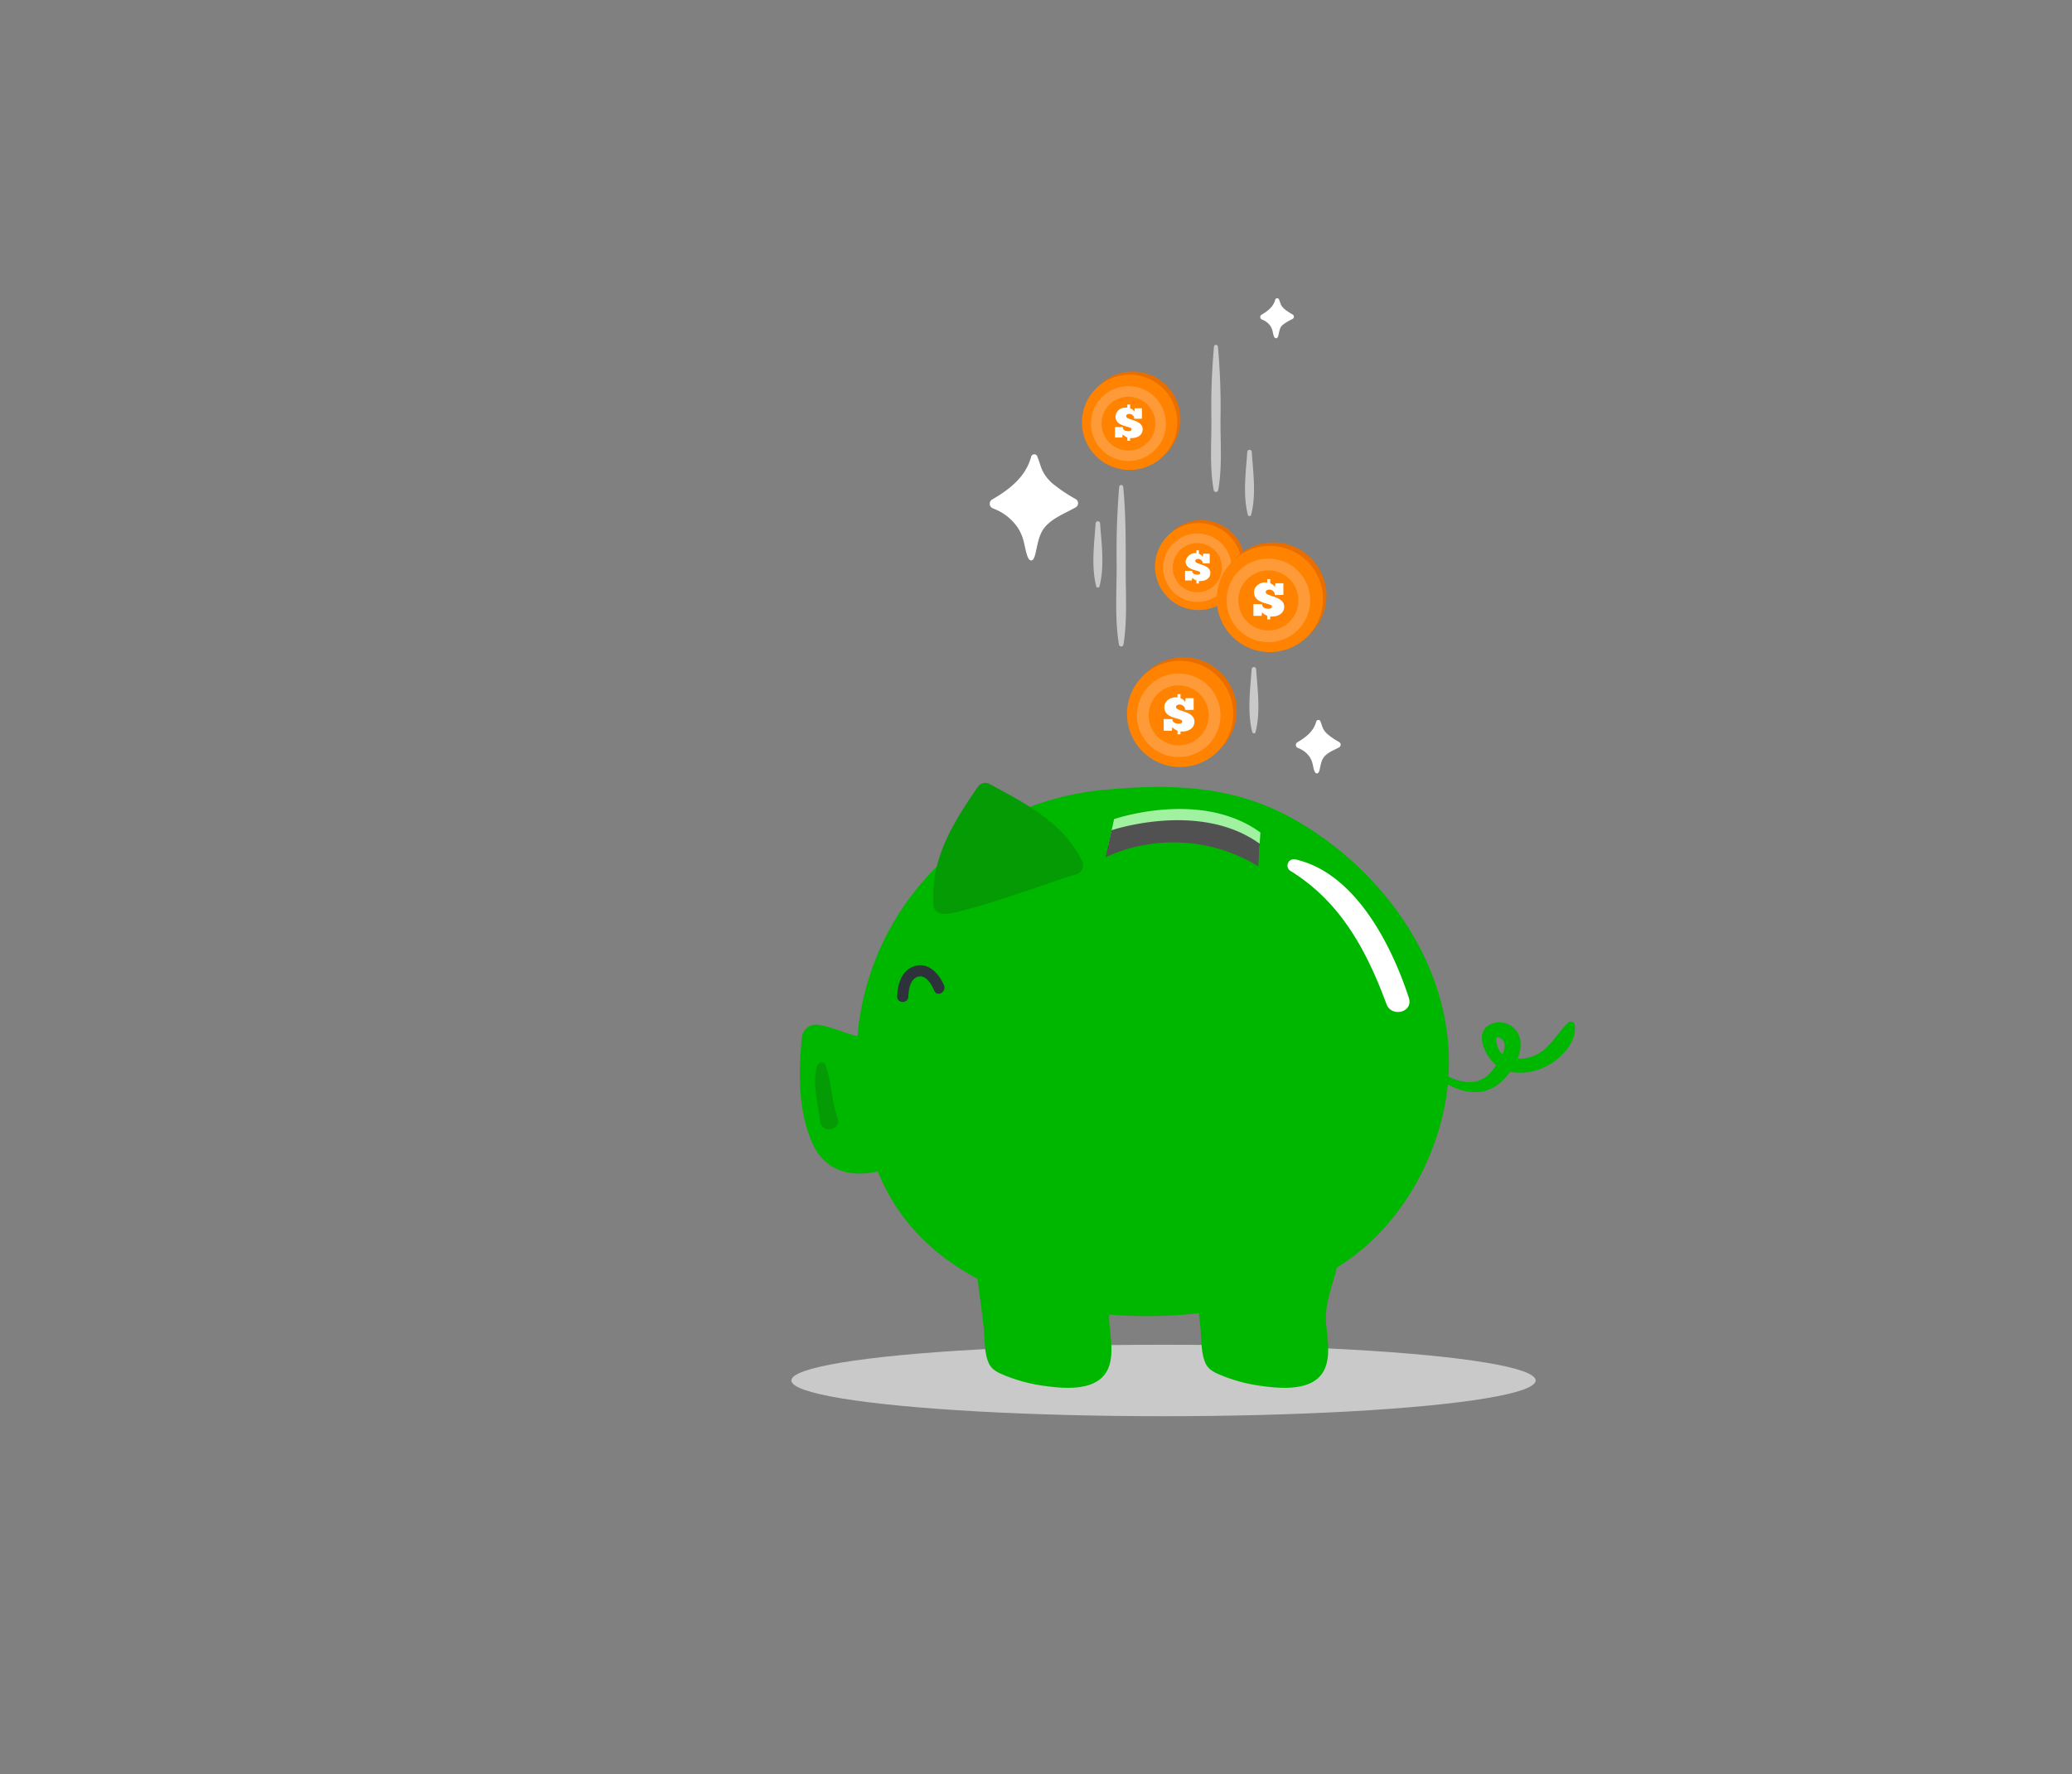 <svg id="Capa_8" data-name="Capa 8" xmlns="http://www.w3.org/2000/svg" viewBox="0 0 739.05 632.93"><rect x="0" y="0" width="739.05" height="632.93" fill="#808080" stroke="none"/><defs><style>.cls-1{fill:#e86e00;}.cls-2{fill:#ff8300;}.cls-3{opacity:0.5;}.cls-4{fill:#ffb171;}.cls-12,.cls-5{fill:#fff;}.cls-6{fill:#c9c9c9;}.cls-7{fill:#00b700;}.cls-8{fill:#2e333b;}.cls-9{fill:#059b05;}.cls-10{fill:#a0f2a0;}.cls-11{fill:#515151;}.cls-12{stroke:#fff;stroke-miterlimit:10;}</style></defs><title>12Mesa de trabajo 1</title><path class="cls-1" d="M444.05,201.1a15.51,15.51,0,1,1-15.51-15.51,15.5,15.5,0,0,1,15.51,15.51Z"/><path class="cls-2" d="M443,202.13a15.51,15.51,0,1,1-15.51-15.51A15.5,15.5,0,0,1,443,202.13Z"/><g class="cls-3"><path class="cls-4" d="M427.09,214.75a12.2,12.2,0,1,1,12.2-12.2A12.2,12.2,0,0,1,427.09,214.75Zm0-21a8.78,8.78,0,1,0,8.78,8.78h0a8.78,8.78,0,0,0-8.78-8.76Z"/></g><path class="cls-5" d="M429,201a1.59,1.59,0,0,0-1.59-1.59h-.15c-.4,0-.94.25-.94.73,0,1.4,5.39,1.07,5.39,4.27,0,2.12-2,2.89-3.61,2.89h-.47v.87h-.88v-1.07a3.61,3.61,0,0,1-1.49-1l-.15,1H422.7v-3.43h2.54c0,1.14,1.14,1.34,1.71,1.36s1.16-.11,1.16-.68c0-1.06-5.23-.61-5.23-4.08a3.61,3.61,0,0,1,3.85-2.93v-1h.88v1.22A2.44,2.44,0,0,1,429,198.7l.13-1.14h2.35V201Z"/><ellipse class="cls-6" cx="415.01" cy="492.52" rx="132.74" ry="12.75"/><path class="cls-7" d="M461.32,292.17c-21.33-12-43.67-12.68-68-10.32-48.68,4.73-83.56,42.54-87.47,87.86-4.54-1.16-8.91-3.2-13.53-4a5.11,5.11,0,0,0-6.18,3.74,4.93,4.93,0,0,0-.15,1.08c-1.19,12.26-1.32,25.32,3.55,36.84,4.5,10.65,14.07,12.77,23.54,10.56.34.82.68,1.63,1.05,2.45,17.8,39.9,65.4,51.35,105.33,48.85,21.09-1.33,42.62-6.92,60.26-18.87,18.06-12.23,30.44-32.53,35.14-53.65C524.4,353.84,497.76,312.73,461.32,292.17Z"/><path class="cls-8" d="M324,355.52c.05-2.42.67-6.33,3.53-7.07s4.83,2.94,5.74,5.08c1,2.36,4.45.32,3.45-2-1.71-4-5.39-8.24-10.25-6.92s-6.37,6.58-6.47,10.93c-.06,2.57,3.94,2.57,4,0Z"/><path class="cls-9" d="M386.13,307.6c-6.54-14-20.4-21-33.38-28a3.22,3.22,0,0,0-3.84.95c-6.82,9.84-13.32,19.91-15.47,31.87a2.74,2.74,0,0,1-.08.37,2.54,2.54,0,0,0,0,.39,57.09,57.09,0,0,0-.44,9.95,3.25,3.25,0,0,0,2.76,2.81c3.28.43,6.88-.86,10-1.69,5.13-1.37,10.19-3,15.24-4.67S371,316.21,376,314.49c1.84-.63,3.68-1.26,5.53-1.87l1.62-.52a3.37,3.37,0,0,0,3.16-3.57A3.28,3.28,0,0,0,386.13,307.6ZM382,311.89l-.21-.09Z"/><path class="cls-9" d="M291.47,380.1c-1.86,6.37.36,13.34,1,19.75.45,4.91,7.86,3.39,6.35-.86-2.18-6.15-2.28-12.74-4.26-18.89a1.59,1.59,0,0,0-2-1,1.61,1.61,0,0,0-1,1Z"/><path class="cls-7" d="M510.3,382.55c8.36,7.35,19.55,10.92,27.37,1.1,2.72-3.41,5.49-8.29,4.53-12.85a7.55,7.55,0,0,0-8.91-5.89l-.09,0c-9.34,2.15-2.64,14.72,3.22,16.82s12.4.74,17.43-2.67c4.21-2.86,8.8-8.17,7.8-13.59a1.38,1.38,0,0,0-1.71-.95,1.31,1.31,0,0,0-.58.34c-5.11,4.82-7.26,11.27-15.14,12.65-3.1.55-7.08.29-9.19-2.31-.95-1.17-2.79-7.31.67-4.41,3.26,2.72-2.51,10.26-4.44,12.28-5.59,5.85-14.3,2-19.77-2.09-.89-.67-2,.81-1.19,1.55Z"/><path class="cls-7" d="M395.69,446.91c-10-2.05-19.95-1.85-30-.48a85.46,85.46,0,0,0-10.36,2.16l-3,.81a16.43,16.43,0,0,0-2.18.42,1.78,1.78,0,0,0-1.92,1.63,1.53,1.53,0,0,0,0,.37c.65,7.22,1.85,14.4,2.63,21.62.42,3.92.11,9.55,1.95,13.18,1.27,2.52,4,3.44,6.41,4.43a57.2,57.2,0,0,0,13.56,3.44c7.8,1.08,20,2,22.91-7.4,1.45-4.64.41-10.3,0-15-.54-6.45,2-12.71,3.61-18.89C399.93,450.65,398.46,447.48,395.69,446.91Z"/><path class="cls-7" d="M473,446.91c-10-2.05-19.94-1.85-30-.48a85.46,85.46,0,0,0-10.36,2.16l-3,.81a18,18,0,0,0-2.19.42,1.78,1.78,0,0,0-1.91,1.64,1.45,1.45,0,0,0,0,.36c.64,7.22,1.84,14.4,2.62,21.62.42,3.92.11,9.55,1.95,13.18,1.27,2.52,4,3.44,6.42,4.43a57.12,57.12,0,0,0,13.55,3.44c7.81,1.08,20,2,22.92-7.4,1.45-4.64.4-10.3,0-15-.54-6.45,2-12.71,3.61-18.89C477.26,450.65,475.79,447.48,473,446.91Z"/><path class="cls-5" d="M460.29,310.72c17.83,11,27.17,28.36,34.23,47.5,1.83,4.94,9.69,2.94,8-2.2-6.18-18.91-19.16-44.64-40.51-49.41a2.26,2.26,0,0,0-1.73,4.11Z"/><path class="cls-10" d="M395.27,301.85l2.11-9.61s31-10.73,52.2,4.79l-.58,7.86A56.76,56.76,0,0,0,395.27,301.85Z"/><path class="cls-11" d="M394.36,305.83l2.11-9.61s31.5-10.69,52.88,4.84l-.56,8A58,58,0,0,0,394.36,305.83Z"/><path class="cls-1" d="M441.13,253.44a18.94,18.94,0,1,1-18.95-18.93h0A19,19,0,0,1,441.13,253.44Z"/><path class="cls-2" d="M439.87,254.71a18.94,18.94,0,1,1-18.94-18.94,18.94,18.94,0,0,1,18.94,18.94Z"/><g class="cls-3"><path class="cls-4" d="M420.43,270.11a14.9,14.9,0,1,1,14.9-14.9h0A14.91,14.91,0,0,1,420.43,270.11Zm0-25.61a10.72,10.72,0,1,0,10.71,10.73v0a10.73,10.73,0,0,0-10.71-10.71Z"/></g><path class="cls-5" d="M422.74,253.29a2,2,0,0,0-2.06-1.93h-.07c-.48,0-1.15.3-1.15.88,0,1.71,6.58,1.31,6.58,5.22,0,2.59-2.42,3.52-4.4,3.52h-.58v1H420v-1.3a4.36,4.36,0,0,1-1.83-1.24l-.18,1.28h-2.91v-4.19h3.09c0,1.39,1.4,1.63,2.1,1.66s1.41-.13,1.41-.83c0-1.3-6.38-.75-6.38-5,0-2.46,2.33-3.57,3.95-3.57a4.73,4.73,0,0,1,.75.05v-1.23h1.07v1.48a3,3,0,0,1,1.66,1.39l.17-1.39h2.86v4.17Z"/><path class="cls-1" d="M473.13,212.44a18.94,18.94,0,1,1-18.95-18.93h0A19,19,0,0,1,473.13,212.44Z"/><path class="cls-2" d="M471.87,213.71a18.94,18.94,0,1,1-18.94-18.94,18.94,18.94,0,0,1,18.94,18.94Z"/><g class="cls-3"><path class="cls-4" d="M452.43,229.11a14.9,14.9,0,1,1,14.9-14.9h0A14.91,14.91,0,0,1,452.43,229.11Zm0-25.61a10.72,10.72,0,1,0,10.71,10.73v0A10.73,10.73,0,0,0,452.43,203.5Z"/></g><path class="cls-5" d="M454.74,212.29a2,2,0,0,0-2.06-1.93h-.07c-.48,0-1.15.3-1.15.88,0,1.71,6.58,1.31,6.58,5.22,0,2.59-2.42,3.52-4.4,3.52a5.61,5.61,0,0,1-.58,0v1H452v-1.3a4.36,4.36,0,0,1-1.83-1.24l-.18,1.28h-2.91v-4.19h3.09c0,1.39,1.4,1.63,2.1,1.66s1.41-.13,1.41-.83c0-1.3-6.38-.75-6.38-5,0-2.46,2.33-3.57,3.95-3.57a4.73,4.73,0,0,1,.75.05v-1.23h1.07v1.48a3,3,0,0,1,1.66,1.39l.17-1.39h2.86v4.17Z"/><path class="cls-1" d="M421.05,149.55a17,17,0,1,1-17-17A17,17,0,0,1,421.05,149.55Z"/><path class="cls-2" d="M419.92,150.68a17,17,0,1,1-17-17A17,17,0,0,1,419.92,150.68Z"/><g class="cls-3"><path class="cls-4" d="M402.5,164.48a13.35,13.35,0,1,1,13.35-13.35h0A13.36,13.36,0,0,1,402.5,164.48Zm0-22.94a9.6,9.6,0,1,0,9.6,9.6,9.6,9.6,0,0,0-9.6-9.6Z"/></g><path class="cls-5" d="M404.57,149.41a1.73,1.73,0,0,0-1.73-1.73h-.17c-.44,0-1,.26-1,.78,0,1.54,5.89,1.18,5.89,4.68,0,2.32-2.17,3.16-3.94,3.16h-.52v.95h-1v-1.18a3.8,3.8,0,0,1-1.63-1.11l-.17,1.14h-2.6v-3.75h2.77c0,1.25,1.25,1.46,1.87,1.49s1.27-.12,1.27-.75c0-1.16-5.72-.66-5.72-4.46a3.38,3.38,0,0,1,3.54-3.2,3.75,3.75,0,0,1,.67,0v-1.1h1v1.33a2.63,2.63,0,0,1,1.49,1.25l.14-1.25h2.57v3.73Z"/><path class="cls-6" d="M399.2,173.67a280.13,280.13,0,0,0-.9,28.09c0,9.36-.7,19.05.82,28.3a.83.83,0,0,0,1.59,0c1.43-8.76.79-17.88.82-26.74,0-9.91.06-19.78-.9-29.65a.72.72,0,0,0-1.43,0Z"/><path class="cls-6" d="M433,123.74a237.32,237.32,0,0,0-.9,26.26c0,8.24-.66,16.8.82,24.93a.82.82,0,0,0,1.58,0c1.48-8.13.8-16.69.83-24.93a239.79,239.79,0,0,0-.91-26.26.71.71,0,1,0-1.42,0Z"/><path class="cls-6" d="M390.8,186.68c-.5,7.33-1.64,15.3.21,22.52a.6.6,0,0,0,.73.43.62.62,0,0,0,.43-.43c1.86-7.22.72-15.19.22-22.52a.8.8,0,0,0-1.59,0Z"/><path class="cls-6" d="M444.89,161.19c-.5,7.33-1.64,15.3.21,22.53a.61.61,0,0,0,1.16,0c1.86-7.23.72-15.2.22-22.53a.8.8,0,0,0-1.59,0Z"/><path class="cls-6" d="M446.45,238.69c-.5,7.33-1.64,15.3.21,22.52a.61.61,0,0,0,1.17,0c1.85-7.22.71-15.19.21-22.52a.8.8,0,0,0-1.59,0Z"/><path class="cls-12" d="M383.42,178.49a56.38,56.38,0,0,1-8.55-5.8,15.47,15.47,0,0,1-3.27-4.15c-.92-1.7-1.27-3.63-2.05-5.39a.65.65,0,0,0-1.26-.13c-1.91,7.32-7.86,12-14.16,15.62a1.28,1.28,0,0,0-.42,1.76,1.33,1.33,0,0,0,.71.55,18.82,18.82,0,0,1,9,7,17.2,17.2,0,0,1,2.32,5.58c.43,1.75,1.74,9.63,3.11,3.82.92-3.92,1.28-7.63,4.37-10.58,2.89-2.75,6.77-4.25,10.19-6.18a1.21,1.21,0,0,0,.48-1.63A1.18,1.18,0,0,0,383.42,178.49Z"/><path class="cls-12" d="M477.35,265.15a27.13,27.13,0,0,1-4.19-2.85,7.75,7.75,0,0,1-1.6-2c-.45-.83-.63-1.78-1-2.64a.31.31,0,0,0-.32-.3.3.3,0,0,0-.29.23c-.94,3.59-3.86,5.89-6.94,7.66a.63.63,0,0,0-.22.86.61.61,0,0,0,.35.28,9.24,9.24,0,0,1,4.42,3.4,8.56,8.56,0,0,1,1.14,2.74c.2.86.85,4.72,1.52,1.87.45-1.92.63-3.74,2.14-5.18s3.32-2.09,5-3a.6.6,0,0,0,.28-.79A.61.61,0,0,0,477.35,265.15Z"/><path class="cls-12" d="M460.77,112.61a20.1,20.1,0,0,1-3.08-2.09,5.88,5.88,0,0,1-1.18-1.49c-.33-.62-.46-1.31-.74-1.94a.24.24,0,0,0-.27-.18.24.24,0,0,0-.18.18c-.69,2.64-2.83,4.32-5.1,5.62a.47.47,0,0,0-.14.65.41.41,0,0,0,.24.19,6.77,6.77,0,0,1,3.25,2.5,6.28,6.28,0,0,1,.83,2c.15.63.63,3.47,1.12,1.38.33-1.42.46-2.75,1.57-3.81a17.64,17.64,0,0,1,3.67-2.23.44.44,0,0,0,.22-.57A.47.47,0,0,0,460.77,112.61Z"/></svg>